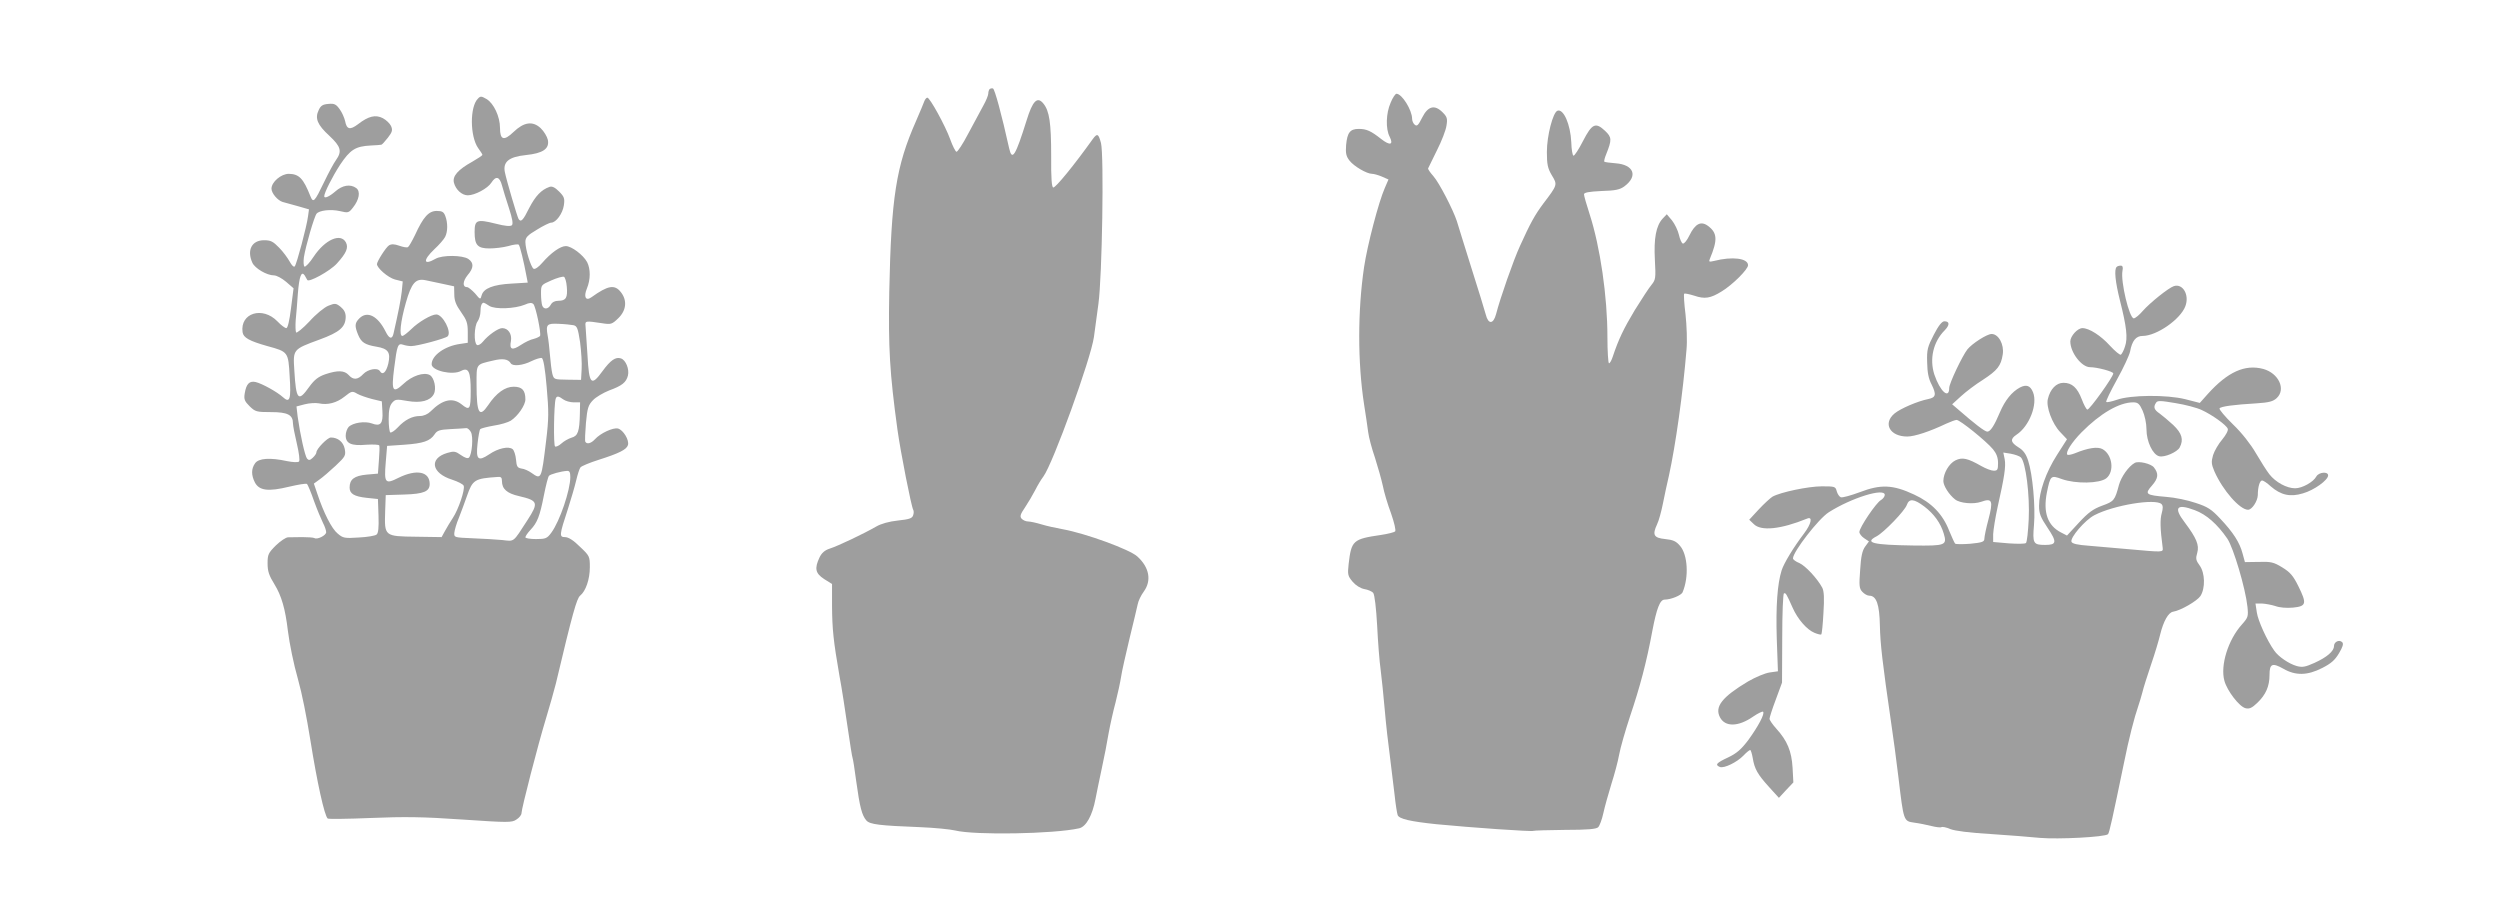 <?xml version="1.0" standalone="no"?>
<!DOCTYPE svg PUBLIC "-//W3C//DTD SVG 20010904//EN"
 "http://www.w3.org/TR/2001/REC-SVG-20010904/DTD/svg10.dtd">
<svg version="1.0" xmlns="http://www.w3.org/2000/svg"
 width="1280pt" height="468pt" viewBox="0 0 1280 468"
 preserveAspectRatio="xMidYMid meet">
<g transform="translate(0,468) scale(0.1,-0.1)"
fill="#9e9e9e" stroke="none">
<path d="M5067 4224 c-4 -4 -7 -15 -7 -23 0 -9 -11 -36 -25 -61 -13 -25 -48
-89 -77 -143 -28 -54 -56 -96 -61 -94 -5 1 -20 30 -32 64 -25 69 -104 213
-117 213 -5 0 -11 -8 -15 -17 -3 -10 -23 -56 -43 -103 -102 -231 -127 -390
-137 -875 -5 -287 2 -413 42 -705 16 -115 71 -395 81 -411 3 -5 3 -18 -1 -28
-5 -15 -20 -20 -77 -26 -46 -5 -86 -16 -112 -31 -64 -37 -197 -100 -238 -113
-25 -8 -41 -22 -52 -45 -27 -57 -21 -82 24 -111 l40 -25 0 -113 c1 -120 7
-178 38 -357 12 -63 30 -182 42 -265 12 -82 23 -152 25 -155 2 -4 11 -58 19
-121 18 -131 29 -174 52 -200 18 -20 66 -26 274 -34 74 -3 155 -11 180 -17
101 -25 505 -18 635 11 36 8 68 66 84 151 6 30 20 100 32 155 12 55 28 136 35
180 8 44 24 116 36 160 11 44 24 103 28 130 4 28 24 115 43 195 20 80 38 159
42 176 3 17 17 46 31 65 41 56 29 124 -33 180 -39 36 -265 118 -380 139 -34 6
-84 17 -110 25 -26 8 -58 15 -69 15 -12 0 -27 7 -34 15 -9 11 -6 22 18 57 16
24 39 63 52 88 12 24 31 56 42 70 49 66 244 605 259 715 4 33 15 110 23 170
19 139 29 759 13 823 -13 48 -19 51 -42 20 -95 -133 -189 -248 -202 -248 -8 0
-12 44 -11 163 0 168 -9 229 -40 267 -31 38 -55 14 -86 -87 -57 -182 -74 -209
-89 -143 -39 176 -74 304 -83 307 -5 2 -13 0 -17 -3z"/>
<path d="M7120 4154 c-24 -54 -26 -134 -5 -174 21 -42 2 -47 -43 -12 -53 42
-76 52 -115 52 -45 0 -59 -19 -65 -83 -3 -42 0 -57 18 -80 23 -29 88 -67 115
-67 9 0 31 -6 50 -14 l34 -15 -19 -44 c-31 -70 -89 -291 -106 -405 -33 -224
-33 -488 0 -702 8 -52 18 -116 21 -142 3 -26 19 -86 35 -132 15 -47 33 -111
40 -143 6 -32 25 -96 42 -141 17 -49 26 -88 21 -93 -4 -4 -38 -13 -73 -18
-143 -21 -151 -28 -165 -149 -6 -54 -4 -61 20 -90 16 -19 40 -34 60 -38 19 -3
40 -12 46 -20 7 -9 15 -77 20 -167 4 -83 12 -186 18 -227 5 -41 15 -133 21
-205 6 -71 18 -177 26 -235 7 -58 18 -146 24 -197 5 -50 13 -98 16 -106 7 -20
65 -33 199 -47 175 -17 488 -39 496 -34 4 2 77 4 163 5 114 0 160 4 169 14 7
7 19 39 26 71 7 33 26 100 41 149 16 50 34 117 40 151 6 34 31 121 55 194 52
154 85 278 115 440 22 115 39 160 63 160 32 0 86 22 92 38 33 78 26 192 -13
237 -20 24 -36 31 -76 35 -59 6 -67 21 -42 75 9 18 22 66 30 106 8 41 22 106
31 144 34 155 72 425 90 646 4 42 1 122 -5 178 -7 56 -10 104 -7 107 3 3 26
-2 52 -10 53 -18 82 -14 140 22 56 34 135 113 135 134 0 36 -81 46 -174 22
-26 -6 -28 -5 -21 12 40 96 38 132 -11 168 -36 26 -65 10 -94 -49 -12 -25 -27
-44 -34 -42 -6 2 -15 22 -20 45 -5 22 -21 55 -35 73 l-27 32 -21 -22 c-34 -37
-46 -101 -40 -212 5 -93 4 -101 -17 -127 -13 -15 -51 -74 -86 -130 -57 -95
-83 -149 -113 -239 -6 -18 -14 -33 -19 -33 -4 0 -8 61 -8 134 0 209 -37 462
-91 629 -16 49 -29 95 -29 102 0 9 24 14 89 17 72 2 95 7 118 24 71 53 48 111
-45 118 -29 2 -55 6 -58 8 -2 3 2 20 10 39 29 73 29 86 -6 119 -49 46 -67 37
-113 -52 -22 -43 -44 -77 -49 -75 -5 2 -10 32 -11 68 -4 92 -40 174 -71 162
-23 -9 -54 -128 -54 -211 0 -63 4 -83 25 -119 30 -49 30 -49 -43 -145 -44 -59
-67 -101 -120 -218 -33 -72 -101 -266 -122 -348 -14 -53 -40 -54 -53 -2 -5 19
-38 127 -74 240 -35 113 -69 220 -74 238 -19 58 -90 196 -120 230 -17 19 -29
37 -27 40 2 4 22 45 45 92 24 47 46 104 49 127 6 36 3 45 -20 68 -41 41 -75
32 -105 -28 -19 -38 -26 -45 -37 -36 -8 6 -14 20 -14 31 0 44 -52 128 -80 128
-6 0 -20 -21 -30 -46z"/>
<path d="M2447 4175 c-42 -41 -41 -193 1 -253 12 -16 22 -32 22 -35 0 -3 -24
-19 -52 -35 -74 -41 -102 -74 -94 -107 9 -36 41 -65 71 -65 36 0 102 35 121
65 23 36 42 31 54 -14 6 -22 22 -75 36 -117 17 -52 22 -80 15 -87 -7 -7 -34
-5 -84 8 -96 24 -107 19 -107 -43 0 -67 15 -84 76 -84 27 0 70 5 96 12 27 8
51 11 54 7 6 -5 26 -87 40 -163 l6 -31 -83 -5 c-93 -5 -143 -24 -153 -60 -6
-23 -7 -23 -34 10 -16 17 -34 32 -41 32 -24 0 -22 30 3 61 32 37 33 63 4 83
-29 20 -134 21 -168 1 -63 -36 -66 -8 -6 49 24 22 49 51 55 63 14 27 14 73 1
107 -8 21 -16 26 -44 26 -41 0 -69 -31 -111 -123 -15 -31 -31 -59 -36 -62 -5
-4 -25 0 -45 7 -25 9 -40 9 -52 2 -16 -10 -61 -81 -62 -96 0 -20 56 -69 92
-79 l40 -10 -5 -52 c-5 -44 -18 -108 -42 -214 -7 -32 -22 -29 -41 10 -40 80
-94 107 -134 67 -24 -24 -25 -39 -6 -85 16 -38 34 -50 93 -60 61 -10 74 -29
61 -87 -11 -45 -29 -61 -43 -38 -12 19 -61 10 -85 -15 -28 -30 -51 -32 -75 -5
-22 24 -56 25 -119 4 -37 -13 -56 -28 -83 -65 -56 -79 -67 -68 -76 84 -7 109
-8 108 128 158 104 38 134 64 135 116 0 22 -8 37 -26 52 -24 19 -29 19 -62 6
-21 -8 -65 -44 -98 -81 -34 -36 -65 -61 -68 -56 -3 5 -4 34 -2 63 3 30 8 90
11 135 7 89 18 119 35 94 5 -8 11 -19 13 -23 5 -16 117 45 152 84 49 54 60 81
46 108 -27 50 -107 14 -165 -73 -20 -31 -42 -54 -47 -51 -5 4 -6 25 -3 48 9
57 53 209 65 223 14 17 72 24 120 13 41 -10 45 -9 66 18 32 40 40 83 17 100
-30 22 -71 15 -107 -17 -31 -27 -57 -38 -57 -25 0 18 42 101 81 161 52 78 79
95 157 99 26 1 50 3 54 4 4 0 19 17 34 36 23 30 25 39 16 60 -6 13 -25 31 -42
40 -37 19 -73 11 -127 -31 -41 -31 -58 -27 -66 16 -4 17 -16 45 -28 61 -18 25
-27 30 -57 27 -29 -2 -40 -9 -50 -31 -21 -43 -7 -76 54 -132 60 -56 66 -80 34
-125 -11 -15 -38 -65 -60 -111 -50 -104 -56 -110 -71 -73 -36 91 -58 113 -110
114 -40 0 -89 -42 -89 -76 0 -23 31 -60 57 -68 10 -3 44 -12 76 -21 l59 -17
-5 -36 c-6 -49 -58 -245 -68 -256 -5 -5 -16 6 -26 25 -10 18 -34 51 -54 71
-31 32 -43 38 -77 38 -63 0 -89 -51 -60 -115 13 -29 74 -65 111 -65 13 0 41
-15 62 -33 l38 -33 -13 -102 c-8 -65 -17 -102 -24 -102 -7 0 -27 15 -45 34
-77 80 -193 43 -179 -55 4 -28 35 -45 127 -71 107 -29 107 -30 114 -154 8
-120 1 -140 -35 -107 -30 27 -106 69 -139 77 -32 7 -48 -9 -56 -58 -5 -30 -1
-40 25 -66 29 -28 35 -30 110 -30 85 0 112 -14 112 -58 0 -11 9 -58 20 -104
11 -47 16 -86 11 -91 -5 -5 -31 -4 -61 2 -87 19 -146 15 -164 -11 -20 -28 -20
-61 -1 -98 22 -42 68 -48 175 -22 47 11 88 18 92 14 4 -4 21 -44 36 -88 16
-44 37 -94 46 -112 9 -17 16 -38 16 -47 0 -16 -45 -39 -60 -30 -5 3 -33 5 -62
5 -29 0 -62 -1 -73 -1 -11 0 -39 -19 -62 -41 -39 -39 -43 -47 -43 -92 0 -41 7
-62 36 -109 35 -57 55 -125 68 -237 8 -64 30 -173 51 -245 22 -79 44 -190 65
-320 33 -207 71 -382 88 -396 4 -3 104 -2 222 3 172 7 265 6 467 -8 236 -16
254 -16 277 0 15 9 26 24 26 32 0 24 85 353 125 484 19 63 42 144 51 180 85
359 107 436 124 450 29 23 50 84 50 146 0 55 -1 58 -51 105 -33 33 -59 49 -76
49 -30 0 -30 9 15 145 16 50 35 115 42 145 7 30 17 61 22 67 6 7 47 24 91 38
107 34 145 53 152 76 8 25 -24 78 -51 85 -25 6 -90 -24 -118 -55 -19 -21 -41
-27 -49 -13 -3 4 -1 47 3 96 7 77 12 92 36 117 15 16 53 38 83 50 66 24 87 41
96 76 8 33 -11 80 -36 88 -27 9 -53 -9 -94 -65 -58 -80 -69 -69 -77 80 -5 69
-9 136 -10 150 -3 28 -1 28 85 15 45 -7 50 -6 83 26 41 40 46 91 13 133 -32
41 -66 35 -151 -26 -29 -21 -41 2 -23 45 19 46 19 100 1 135 -20 37 -80 82
-109 82 -28 0 -76 -34 -121 -86 -19 -22 -37 -34 -44 -30 -14 8 -42 100 -42
137 0 23 10 34 59 63 32 20 65 36 73 36 25 0 59 47 65 89 5 35 2 44 -25 71
-21 21 -36 28 -49 23 -42 -15 -71 -46 -103 -107 -32 -65 -43 -76 -55 -57 -7
12 -61 195 -70 239 -11 53 20 79 107 88 88 9 122 32 113 78 -4 17 -20 44 -37
60 -41 38 -86 31 -139 -20 -49 -47 -69 -41 -69 21 0 58 -32 126 -69 148 -26
15 -31 16 -44 2z m455 -963 c5 -56 -4 -72 -43 -72 -18 0 -32 -7 -39 -20 -13
-24 -36 -26 -44 -4 -3 9 -6 36 -6 60 0 45 0 45 52 68 29 13 58 21 65 19 6 -2
13 -25 15 -51z m-637 15 l60 -13 1 -42 c0 -31 9 -54 34 -89 29 -41 35 -56 35
-103 l0 -55 -40 -6 c-78 -11 -145 -59 -145 -104 0 -33 107 -58 151 -34 38 20
49 -4 49 -102 0 -96 -5 -103 -47 -69 -46 36 -97 25 -158 -36 -15 -15 -36 -24
-55 -24 -39 0 -77 -19 -114 -59 -16 -17 -33 -28 -38 -25 -4 3 -8 34 -8 68 0
46 5 69 18 84 16 18 22 19 78 9 69 -12 117 1 135 35 15 28 2 86 -21 98 -30 16
-91 -4 -135 -46 -54 -50 -62 -37 -47 80 15 119 19 130 46 121 11 -4 30 -7 41
-7 32 0 176 39 187 50 22 22 -25 112 -58 112 -26 0 -92 -39 -128 -75 -20 -19
-40 -35 -46 -35 -17 0 -10 71 18 170 29 102 50 126 102 115 14 -3 52 -11 85
-18z m240 -113 c29 -19 131 -15 182 6 24 11 36 11 44 3 12 -12 41 -151 34
-163 -3 -4 -17 -11 -32 -15 -16 -3 -45 -17 -66 -31 -45 -30 -60 -24 -51 20 6
36 -14 66 -45 66 -20 0 -72 -36 -99 -70 -11 -13 -24 -20 -30 -16 -17 10 -14
97 3 120 8 11 15 34 15 51 0 28 6 45 17 45 2 0 15 -7 28 -16z m431 -99 c19 -4
23 -16 34 -87 6 -46 10 -108 8 -138 l-3 -55 -70 1 c-68 1 -69 1 -77 30 -4 16
-9 58 -12 94 -3 36 -8 82 -12 102 -10 57 -4 63 57 60 30 -1 64 -5 75 -7z
m-321 -195 c10 -17 63 -11 106 11 23 11 46 18 53 16 8 -3 17 -54 25 -149 11
-124 11 -161 -3 -276 -24 -198 -24 -199 -75 -163 -14 10 -37 21 -51 22 -21 4
-25 10 -28 46 -2 23 -10 47 -17 53 -20 17 -75 5 -120 -26 -57 -38 -69 -28 -60
54 4 37 10 71 14 75 4 4 36 12 70 18 35 5 73 17 86 25 37 24 75 80 75 109 0
47 -17 65 -60 65 -44 0 -89 -32 -131 -95 -45 -66 -59 -42 -59 106 0 108 -5
102 85 123 48 12 77 8 90 -14z m-710 -183 l50 -12 3 -51 c4 -63 -10 -79 -54
-62 -36 13 -97 4 -119 -18 -8 -9 -15 -28 -15 -44 0 -41 29 -54 106 -47 35 2
64 1 66 -4 2 -5 1 -39 -2 -76 l-5 -68 -58 -5 c-63 -6 -87 -24 -87 -66 0 -32
23 -46 88 -53 l57 -6 3 -86 c2 -61 -1 -89 -10 -96 -7 -6 -48 -13 -91 -15 -73
-5 -81 -3 -108 20 -31 25 -72 107 -104 203 l-18 53 29 21 c16 11 53 43 82 70
51 48 53 53 47 87 -7 35 -35 58 -71 58 -17 0 -74 -58 -74 -76 0 -6 -8 -18 -19
-28 -14 -13 -20 -14 -29 -4 -11 14 -36 128 -48 215 l-6 52 42 11 c23 6 55 8
72 5 45 -10 92 2 133 35 35 28 39 29 64 14 14 -8 49 -20 76 -27z m979 -2 c11
-8 35 -15 53 -15 l33 0 -1 -57 c-2 -93 -10 -115 -43 -124 -16 -5 -39 -18 -52
-30 -12 -11 -27 -18 -32 -15 -9 5 -6 214 3 244 5 16 15 15 39 -3z m-473 -167
c13 -23 6 -115 -10 -131 -6 -6 -21 -1 -41 13 -28 20 -36 21 -70 11 -95 -28
-81 -104 25 -137 30 -10 56 -23 59 -31 8 -19 -27 -122 -55 -164 -13 -20 -32
-51 -41 -68 l-17 -31 -131 2 c-162 2 -162 2 -158 129 l3 84 95 3 c100 3 130
16 130 54 0 64 -67 77 -159 32 -69 -35 -75 -28 -66 79 l7 84 88 6 c98 7 132
19 155 53 13 20 25 24 82 27 38 2 73 4 80 5 7 1 17 -8 24 -20z m509 -231 c0
-66 -54 -226 -97 -284 -22 -30 -29 -33 -79 -33 -29 0 -54 4 -54 9 0 6 12 23
26 38 35 37 48 70 69 178 10 50 21 94 26 99 7 8 61 23 92 25 13 1 17 -7 17
-32z m-350 -20 c0 -40 25 -63 87 -77 98 -23 102 -33 43 -124 -75 -116 -65
-108 -128 -101 -31 3 -100 7 -152 9 -93 4 -95 4 -94 27 1 13 11 49 24 79 12
30 30 80 41 111 29 83 39 89 157 97 17 2 22 -3 22 -21z"/>
<path d="M10837 3313 c-13 -13 -7 -75 17 -171 34 -134 41 -193 26 -236 -6 -20
-16 -38 -21 -42 -5 -3 -30 18 -56 46 -46 51 -106 90 -141 90 -25 0 -62 -41
-62 -68 0 -57 58 -132 101 -132 36 0 119 -22 119 -32 0 -17 -123 -189 -133
-185 -5 1 -18 25 -28 52 -23 60 -50 85 -94 85 -37 0 -68 -32 -80 -83 -10 -39
22 -126 63 -169 l35 -37 -51 -80 c-57 -89 -92 -189 -92 -261 0 -39 7 -58 44
-113 49 -73 46 -87 -13 -87 -61 0 -65 8 -57 102 8 94 -7 260 -30 330 -11 34
-25 53 -50 68 -40 25 -43 42 -10 64 66 43 110 156 85 218 -14 34 -34 41 -67
24 -41 -22 -76 -65 -102 -126 -29 -69 -49 -100 -65 -100 -13 0 -67 42 -145
110 l-35 30 45 41 c25 23 75 61 112 84 75 49 93 72 102 130 8 51 -21 105 -57
105 -24 0 -100 -49 -124 -79 -26 -33 -93 -174 -93 -197 0 -60 -47 -18 -76 68
-26 80 -6 168 53 227 26 27 26 46 -2 46 -12 0 -30 -22 -54 -69 -32 -62 -36
-76 -34 -141 1 -52 7 -84 23 -114 25 -51 22 -66 -17 -74 -55 -11 -143 -49
-173 -74 -61 -51 -24 -118 65 -118 38 0 116 26 200 66 22 10 46 19 53 19 17 0
151 -108 186 -150 18 -22 26 -43 26 -71 0 -34 -3 -39 -22 -39 -13 0 -41 11
-64 24 -70 40 -97 46 -132 29 -33 -16 -62 -66 -62 -106 0 -24 29 -70 60 -94
25 -20 95 -26 134 -12 56 20 62 6 37 -90 -12 -44 -21 -89 -21 -99 0 -16 -11
-20 -72 -26 -39 -3 -75 -3 -78 1 -4 5 -17 34 -30 65 -33 86 -91 145 -180 186
-109 51 -171 53 -278 12 -46 -17 -89 -29 -97 -26 -8 3 -17 17 -21 31 -6 24
-10 25 -76 25 -69 0 -212 -30 -253 -53 -11 -7 -43 -36 -70 -65 l-49 -53 23
-22 c37 -38 139 -27 274 28 29 12 21 -27 -16 -76 -54 -71 -103 -152 -115 -189
-22 -70 -30 -184 -25 -349 l6 -168 -42 -6 c-23 -3 -73 -24 -111 -46 -132 -79
-172 -129 -144 -183 26 -51 94 -50 170 3 25 17 48 28 51 25 10 -10 -25 -75
-75 -144 -37 -49 -60 -69 -104 -90 -60 -28 -69 -38 -42 -49 21 -8 87 24 120
58 15 16 31 29 35 29 3 0 9 -18 13 -41 9 -56 25 -84 84 -149 l50 -55 37 40 37
39 -4 75 c-5 85 -27 138 -83 200 -19 21 -35 44 -35 51 0 6 14 51 32 98 l32 87
1 227 c0 125 4 229 9 230 9 3 12 -1 44 -73 26 -59 73 -113 112 -129 17 -7 33
-11 35 -8 3 3 8 52 11 109 5 77 3 112 -6 130 -26 48 -86 112 -117 126 -18 7
-33 18 -33 24 0 34 131 203 183 236 116 74 287 127 287 89 0 -8 -9 -20 -19
-26 -24 -12 -111 -141 -111 -164 0 -8 11 -23 25 -32 l24 -16 -19 -26 c-15 -20
-22 -51 -26 -120 -6 -80 -5 -95 11 -112 10 -11 26 -20 36 -20 36 0 52 -44 54
-153 2 -92 12 -184 59 -507 9 -58 25 -179 36 -270 27 -226 26 -224 81 -232 24
-3 63 -11 87 -17 24 -6 47 -9 52 -6 5 3 26 -1 46 -10 23 -9 98 -19 203 -25 91
-6 207 -15 256 -20 92 -8 333 4 348 19 7 7 23 81 82 366 24 120 53 233 73 290
6 17 15 48 21 70 5 22 25 85 44 141 19 55 40 125 47 155 17 69 42 113 66 117
39 6 123 55 140 80 26 40 24 119 -4 157 -19 26 -21 35 -12 65 11 39 -4 75 -64
155 -59 77 -42 98 51 63 60 -22 116 -72 167 -146 31 -46 93 -254 103 -349 5
-50 3 -55 -29 -91 -70 -78 -111 -209 -89 -288 14 -51 76 -132 108 -140 19 -5
33 1 60 27 44 42 63 85 63 144 0 57 14 63 71 31 62 -36 123 -35 199 4 45 23
65 40 86 76 19 32 24 48 16 56 -15 15 -42 2 -42 -20 0 -26 -36 -57 -100 -86
-47 -21 -62 -24 -91 -16 -39 11 -94 48 -115 79 -37 52 -83 153 -89 195 l-7 46
33 0 c19 -1 50 -7 69 -13 21 -8 57 -11 90 -8 69 7 72 20 27 111 -26 52 -41 70
-82 95 -44 27 -58 30 -121 28 l-70 -1 -12 44 c-15 57 -48 108 -114 178 -45 48
-64 61 -126 81 -40 14 -108 28 -151 31 -106 9 -112 14 -72 59 32 37 34 60 9
92 -15 19 -78 34 -98 23 -31 -17 -69 -70 -81 -113 -21 -79 -25 -84 -86 -106
-46 -17 -71 -35 -119 -87 l-61 -66 -31 16 c-68 35 -92 102 -72 204 18 88 20
90 77 69 71 -25 192 -23 227 4 43 34 32 122 -20 150 -25 13 -73 6 -141 -22
-18 -7 -35 -10 -38 -7 -11 11 22 63 72 114 97 98 194 154 265 154 24 0 32 -7
48 -42 11 -25 20 -65 20 -97 0 -61 32 -129 65 -137 27 -7 92 21 105 45 21 40
12 72 -33 115 -24 22 -56 49 -70 59 -28 19 -33 33 -18 55 7 12 23 11 100 -2
50 -8 110 -24 133 -35 53 -24 127 -77 134 -96 4 -8 -9 -32 -28 -55 -19 -22
-40 -58 -47 -80 -10 -35 -9 -46 7 -84 43 -97 130 -196 172 -196 20 0 49 44 50
75 0 42 10 75 22 75 6 0 26 -13 44 -30 52 -45 100 -56 165 -36 57 16 129 68
129 92 0 21 -47 17 -60 -5 -15 -29 -73 -61 -109 -61 -43 0 -100 31 -132 72
-14 18 -45 67 -69 108 -26 45 -72 104 -117 147 -41 40 -72 77 -69 82 6 10 72
19 191 26 63 4 84 10 102 27 48 45 10 127 -69 149 -94 25 -182 -15 -284 -128
l-41 -46 -74 19 c-96 24 -281 22 -351 -3 -26 -9 -50 -14 -54 -11 -3 4 22 55
55 115 33 59 63 124 67 143 10 55 30 80 64 80 72 0 194 85 219 152 22 58 -13
118 -59 103 -27 -9 -121 -84 -159 -127 -18 -21 -39 -38 -46 -38 -23 0 -68 189
-58 243 4 19 1 27 -9 27 -8 0 -18 -3 -21 -7z m-490 -975 c25 -25 46 -194 40
-317 -3 -62 -9 -117 -14 -121 -4 -5 -44 -5 -88 -2 l-80 7 0 40 c1 22 11 85 23
140 34 151 43 207 36 244 l-7 34 38 -6 c21 -4 45 -12 52 -19z m-495 -251 c50
-38 84 -85 100 -139 18 -60 9 -63 -155 -61 -210 3 -253 14 -189 47 38 20 145
131 155 161 12 34 37 31 89 -8z m1215 12 c8 -8 8 -22 1 -47 -9 -32 -8 -78 5
-177 2 -23 5 -23 -173 -7 -69 6 -162 14 -207 18 -55 4 -83 10 -87 20 -8 21 69
111 117 136 99 52 314 87 344 57z"/>
</g>
</svg>
